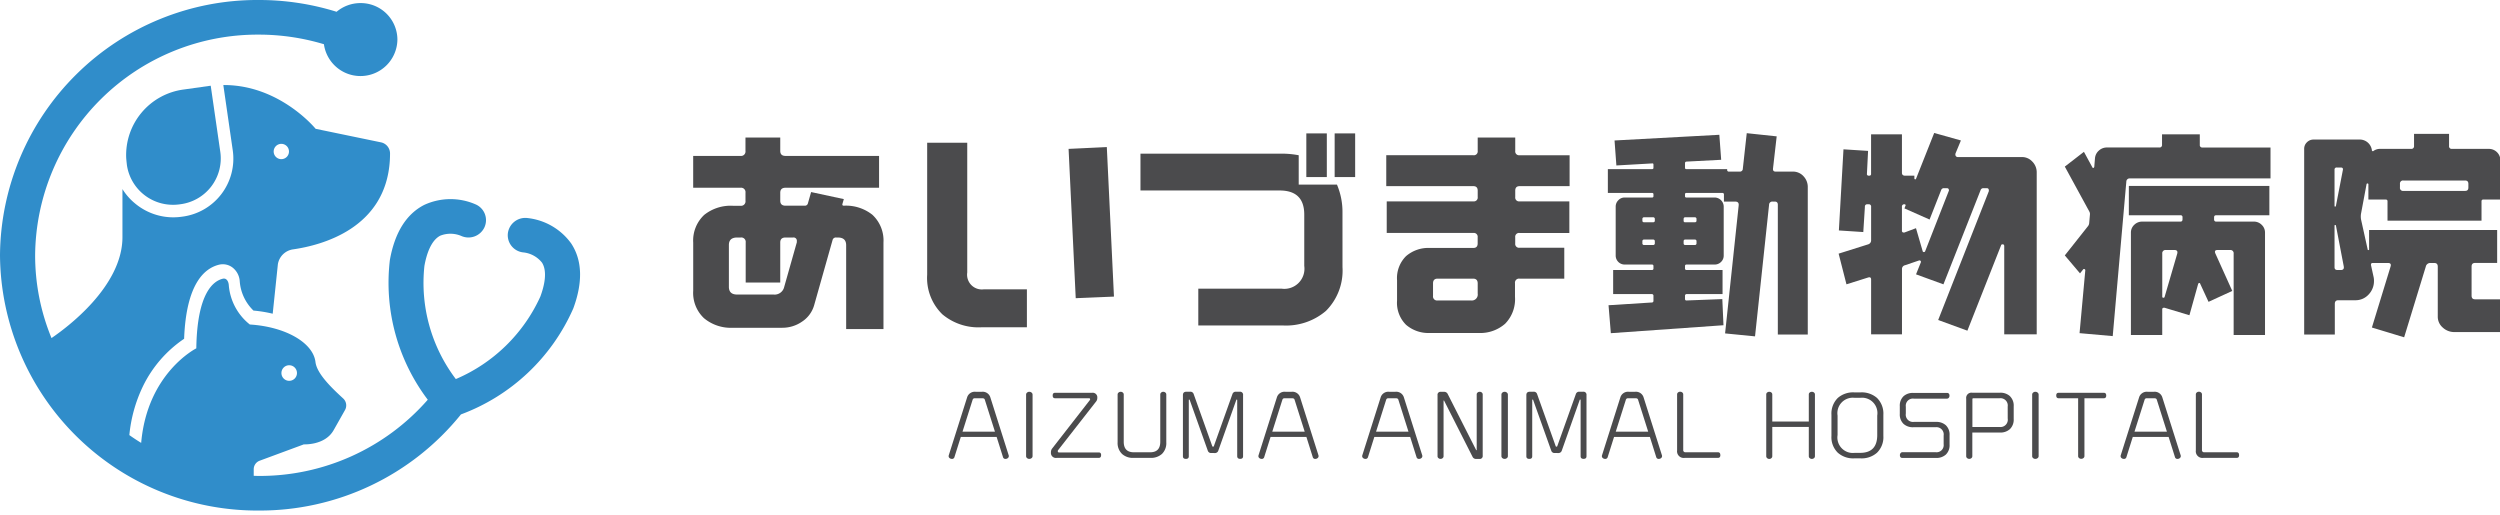 <svg xmlns="http://www.w3.org/2000/svg" xmlns:xlink="http://www.w3.org/1999/xlink" width="296" height="61" viewBox="0 0 296 61">
  <defs>
    <clipPath id="clip-path">
      <rect id="Rectangle_2" data-name="Rectangle 2" width="296" height="61" transform="translate(0 0)" fill="none"/>
    </clipPath>
  </defs>
  <g id="Group_1" data-name="Group 1" clip-path="url(#clip-path)">
    <path id="Path_1" data-name="Path 1" d="M28.21,15.2a7.832,7.832,0,0,0-6.792,8.1c.015.239.086.86.086.86a5.506,5.506,0,0,0,5.465,4.687,5.365,5.365,0,0,0,.785-.054l.11-.015a5.472,5.472,0,0,0,4.7-6.167l-1.138-7.863Z" transform="translate(-6.476 -4.6)" fill="#308dca"/>
    <path id="Path_2" data-name="Path 2" d="M67.665,28.876a7.354,7.354,0,0,0-5.281-3.067,2.078,2.078,0,0,0-2.258,1.863A2.046,2.046,0,0,0,62,29.889,3.254,3.254,0,0,1,64.175,31.1c.671,1.063.263,2.773-.2,4.02A19.285,19.285,0,0,1,53.97,44.881a18.843,18.843,0,0,1-3.72-13.393c.233-1.307.747-2.989,1.866-3.579a3.282,3.282,0,0,1,2.473.016,2.087,2.087,0,0,0,2.759-.988,2.036,2.036,0,0,0-1-2.723,7.416,7.416,0,0,0-6.127.05c-2.115,1.085-3.481,3.276-4.059,6.513a22.963,22.963,0,0,0,4.486,16.551A26.431,26.431,0,0,1,30.63,56.351c-.2,0-.393-.01-.589-.015v-.75a1.078,1.078,0,0,1,.7-1.037l5.238-1.937s2.5.138,3.524-1.681l1.335-2.363a1.12,1.12,0,0,0-.211-1.395c-1.242-1.14-3.109-2.892-3.275-4.311-.275-2.286-3.542-4.177-7.773-4.441a6.612,6.612,0,0,1-2.489-4.64c-.024-.442-.266-.891-.706-.782-1.131.272-3.047,1.7-3.141,8.244,0,0-5.808,2.905-6.528,11.195-.478-.292-.944-.6-1.4-.922a16.99,16.99,0,0,1,1.624-5.809A14.357,14.357,0,0,1,21.8,40.111c.243-6.454,2.362-8.336,4.137-8.771a1.9,1.9,0,0,1,1.57.317,2.234,2.234,0,0,1,.88,1.674,5.384,5.384,0,0,0,1.624,3.441,15.444,15.444,0,0,1,2.277.372l.063-.6.55-5.26a2.119,2.119,0,0,1,1.8-1.759c3.4-.488,10.969-2.471,11.456-10.544.016-.27.023-.557.023-.821a1.347,1.347,0,0,0-1.083-1.309l-7.726-1.6s-4.248-5.221-10.93-5.183l1.123,7.77a6.926,6.926,0,0,1-5.944,7.809l-.11.015a7.061,7.061,0,0,1-5.551-1.6,6.909,6.909,0,0,1-1.461-1.674v5.686c0,5.865-6.628,10.75-8.4,11.954a25.7,25.7,0,0,1-1.938-9.8A26.333,26.333,0,0,1,30.63,4.1a26.709,26.709,0,0,1,7.723,1.136,4.371,4.371,0,0,0,8.7-.557A4.34,4.34,0,0,0,42.682.365a4.387,4.387,0,0,0-2.83,1.03A30.887,30.887,0,0,0,30.63,0,30.462,30.462,0,0,0,0,30.22,30.464,30.464,0,0,0,30.63,60.448,30.571,30.571,0,0,0,54.577,49.066a23.446,23.446,0,0,0,13.3-12.547c1.14-3.088,1.067-5.659-.215-7.642M33.322,44.164a.919.919,0,0,1,1.838,0v.007a.919.919,0,0,1-1.838,0Zm0-27.132a.906.906,0,1,1-.919.906.908.908,0,0,1,.919-.906" transform="translate(0 0)" fill="#308dca"/>
    <path id="Path_3" data-name="Path 3" d="M140.2,46.342h-4.418V36.414q0-.915-.982-.915h-.191a.4.4,0,0,0-.436.3l-2.182,7.723a3.453,3.453,0,0,1-1.391,1.91,4.093,4.093,0,0,1-2.427.754h-5.809a4.966,4.966,0,0,1-3.409-1.13,4.109,4.109,0,0,1-1.282-3.256v-5.7a4.152,4.152,0,0,1,1.309-3.283,5.019,5.019,0,0,1,3.381-1.076h.9a.527.527,0,0,0,.6-.592V30.2a.527.527,0,0,0-.6-.592H117.67V25.838h5.591a.527.527,0,0,0,.6-.592V23.659h4.118v1.588q0,.593.627.592h11.072v3.767H128.606c-.419,0-.627.2-.627.592v.942q0,.593.627.592h2.263a.359.359,0,0,0,.382-.269l.382-1.345,3.873.834-.164.565c-.037.144.018.215.164.215a5.022,5.022,0,0,1,3.381,1.076A4.152,4.152,0,0,1,140.2,36.09ZM129.942,35.929a.384.384,0,0,0-.437-.431h-.9q-.628,0-.627.592v4.736h-4.091V36.09a.527.527,0,0,0-.6-.592h-.409q-.981,0-.981.888v4.951q0,.916.981.915h4.309a1.159,1.159,0,0,0,1.255-.888l1.5-5.3Z" transform="translate(-35.597 -7.378)" fill="#4b4b4d"/>
    <path id="Path_4" data-name="Path 4" d="M169.2,46.408h-5.372a6.641,6.641,0,0,1-4.636-1.534,6.01,6.01,0,0,1-1.8-4.682V24.558h4.745V39.923a1.747,1.747,0,0,0,1.963,1.991h5.1Zm10.308-3.633-4.527.189-.846-17.678,4.527-.215Z" transform="translate(-47.615 -7.658)" fill="#4b4b4d"/>
    <path id="Path_5" data-name="Path 5" d="M217.519,38.777a6.749,6.749,0,0,1-1.963,5.194,7.267,7.267,0,0,1-5.1,1.722H200.447V41.334h9.845a2.382,2.382,0,0,0,2.7-2.691V32.562q0-2.852-2.918-2.852H193.6V25.351h16.717a10.663,10.663,0,0,1,2.019.189v3.471h4.527a8.31,8.31,0,0,1,.654,3.39Zm-1.855-10.655h-2.427V22.956h2.427Zm3.354,0h-2.427V22.956h2.427Z" transform="translate(-58.568 -7.158)" fill="#4b4b4d"/>
    <path id="Path_6" data-name="Path 6" d="M257.03,29.418h-5.918q-.518,0-.518.538v.754a.455.455,0,0,0,.518.511H257v3.741h-5.891a.455.455,0,0,0-.518.511V36.2a.455.455,0,0,0,.518.511H256.4v3.659h-5.291a.479.479,0,0,0-.545.539v1.614a4.144,4.144,0,0,1-1.172,3.189,4.463,4.463,0,0,1-3.164,1.09H240.5a4.05,4.05,0,0,1-2.836-.969,3.664,3.664,0,0,1-1.064-2.852V40.557a3.663,3.663,0,0,1,1.064-2.852,4.047,4.047,0,0,1,2.836-.969h5.127q.518,0,.518-.538v-.727a.455.455,0,0,0-.518-.511H235.377V31.22h10.254a.455.455,0,0,0,.518-.511v-.754q0-.538-.518-.538H235.322v-3.66h10.309a.455.455,0,0,0,.518-.511V23.66h4.445v1.587a.455.455,0,0,0,.518.511h5.918ZM246.149,42.145V40.935q0-.566-.545-.566h-4.2q-.546,0-.545.566v1.48a.479.479,0,0,0,.545.538h3.954a.706.706,0,0,0,.791-.807" transform="translate(-71.189 -7.378)" fill="#4b4b4d"/>
    <path id="Path_7" data-name="Path 7" d="M296.091,28a1.833,1.833,0,0,1,.518,1.319V46.756h-3.545V31.392c0-.251-.119-.377-.354-.377h-.245a.378.378,0,0,0-.437.377l-1.663,15.58-3.545-.35,1.608-15.149q.055-.457-.409-.458h-1.336v-.834a.168.168,0,0,0-.191-.189h-4.254a.144.144,0,0,0-.164.162v.215a.144.144,0,0,0,.164.162h3.327a1.087,1.087,0,0,1,1.091,1.076v5.785a1.037,1.037,0,0,1-.314.767,1.064,1.064,0,0,1-.777.309h-3.3a.168.168,0,0,0-.191.189v.269a.167.167,0,0,0,.191.188h4.254v2.852h-4.227a.192.192,0,0,0-.218.215v.35q0,.216.218.189l4.2-.162.137,3.095-13.336.941-.273-3.309,5.1-.323a.191.191,0,0,0,.218-.215v-.565a.192.192,0,0,0-.218-.215h-4.554V39.114h4.582a.167.167,0,0,0,.19-.188v-.269a.168.168,0,0,0-.19-.189h-3.218a1.063,1.063,0,0,1-1.064-1.076V31.608a1.047,1.047,0,0,1,.314-.754,1.007,1.007,0,0,1,.75-.323h3.245a.144.144,0,0,0,.163-.162v-.215a.144.144,0,0,0-.163-.162h-5.236V27.168h5.236a.143.143,0,0,0,.163-.161v-.377c0-.108-.054-.152-.163-.135l-4.227.242-.218-2.959,12.408-.673.218,2.96-4.118.215a.173.173,0,0,0-.164.188v.539a.144.144,0,0,0,.164.161h4.827v.081a.191.191,0,0,0,.218.215h1.255a.34.34,0,0,0,.382-.35l.464-4.2,3.545.377-.437,3.821c-.018.233.082.35.3.35h2.046a1.679,1.679,0,0,1,1.255.538M278.5,33.087a.192.192,0,0,0-.218-.215h-1.036a.191.191,0,0,0-.218.215v.189c0,.126.072.188.218.188h1.036c.145,0,.218-.062.218-.188Zm0,2.637a.192.192,0,0,0-.218-.215h-1.036a.191.191,0,0,0-.218.215v.215a.191.191,0,0,0,.218.216h1.036a.192.192,0,0,0,.218-.216Zm3.409-2.637v.189a.167.167,0,0,0,.19.188h1.118c.146,0,.218-.062.218-.188v-.189a.192.192,0,0,0-.218-.215H282.1c-.128,0-.19.072-.19.215m1.527,2.637a.192.192,0,0,0-.218-.215H282.1c-.128,0-.19.072-.19.215v.215c0,.145.063.216.19.216h1.118a.192.192,0,0,0,.218-.216Z" transform="translate(-82.569 -7.146)" fill="#4b4b4d"/>
    <path id="Path_8" data-name="Path 8" d="M335.049,26.268a1.8,1.8,0,0,1,.518,1.292V46.717h-3.845V36.277q0-.215-.191-.215c-.109,0-.173.045-.19.134l-3.982,10.09L323.9,45.022l6-15.257v-.081c0-.179-.082-.269-.246-.269h-.382a.337.337,0,0,0-.354.242L324.523,40.8l-3.245-1.184.573-1.427a.171.171,0,0,0-.041-.175.179.179,0,0,0-.177-.041l-1.664.566a.444.444,0,0,0-.354.457v7.723H315.96V40.233q0-.35-.355-.242l-2.563.807-.928-3.632,3.491-1.1a.488.488,0,0,0,.355-.484V31.622a.264.264,0,0,0-.3-.3h-.136a.264.264,0,0,0-.3.3l-.19,2.987-2.891-.189.545-9.606L315.6,25l-.136,2.718a.191.191,0,0,0,.218.215h.055a.192.192,0,0,0,.218-.215V23.039h3.654v4.547q0,.35.382.35h1.091v.323a.1.1,0,0,0,.11.108.087.087,0,0,0,.082-.054l2.155-5.436,3.163.888-.627,1.506a.3.3,0,0,0-.027.135.287.287,0,0,0,.327.323h7.554a1.648,1.648,0,0,1,1.227.538m-9.872,3.417c0-.179-.082-.269-.246-.269H324.6a.337.337,0,0,0-.354.242l-1.364,3.471-2.973-1.318.109-.3a.078.078,0,0,0,.027-.054.119.119,0,0,0-.136-.134.263.263,0,0,0-.3.3v2.825a.191.191,0,0,0,.218.215h.082l1.364-.511.791,2.718a.128.128,0,0,0,.136.108c.091,0,.146-.036.164-.108l2.781-7.1a.108.108,0,0,0,.027-.081" transform="translate(-94.42 -7.134)" fill="#4b4b4d"/>
    <path id="Path_9" data-name="Path 9" d="M374.865,24.673v3.659H358.229a.388.388,0,0,0-.437.4l-1.609,18.27-3.927-.35.681-7.454a.152.152,0,0,0-.245-.107l-.382.484-1.8-2.126,2.727-3.444a.708.708,0,0,0,.164-.431l.082-.942a.629.629,0,0,0-.082-.4l-2.891-5.3,2.264-1.749,1.009,1.857a.086.086,0,0,0,.082.054c.072,0,.118-.054.136-.162l.082-1a1.348,1.348,0,0,1,.464-.9,1.392,1.392,0,0,1,.954-.363h6.191a.288.288,0,0,0,.328-.323V23.112h4.472v1.237a.287.287,0,0,0,.327.323ZM358.093,29.22h16.636v3.471h-6.272q-.273,0-.273.242v.242a.239.239,0,0,0,.273.269H372.9a1.286,1.286,0,0,1,.914.377,1.246,1.246,0,0,1,.4.941V46.871H370.5V37.239a.384.384,0,0,0-.437-.431h-1.473c-.29,0-.372.144-.245.431l1.991,4.413-2.809,1.292-.982-2.126c-.018-.072-.054-.108-.109-.108s-.1.036-.137.108l-1.036,3.713-2.945-.888h-.055c-.146,0-.218.063-.218.189v3.04h-3.709V34.763a1.246,1.246,0,0,1,.4-.941,1.317,1.317,0,0,1,.941-.377H364.2c.163,0,.246-.089.246-.269v-.242a.216.216,0,0,0-.246-.242h-6.109Zm5.4,7.588h-1.009a.383.383,0,0,0-.436.431v5.085a.119.119,0,0,0,.136.135.127.127,0,0,0,.137-.081l1.5-5.139q.109-.43-.327-.431" transform="translate(-106.036 -7.207)" fill="#4b4b4d"/>
    <path id="Path_10" data-name="Path 10" d="M414.48,42.623V46.5h-5.536a2.006,2.006,0,0,1-1.4-.538,1.692,1.692,0,0,1-.586-1.292v-5.92q0-.429-.409-.43h-.464a.539.539,0,0,0-.545.43l-2.563,8.369-3.818-1.158,2.209-7.211q.136-.429-.3-.43h-1.8c-.146,0-.218.063-.218.189v.054l.3,1.372a1.946,1.946,0,0,1,.055.484,2.292,2.292,0,0,1-.641,1.641,2.082,2.082,0,0,1-1.569.672h-2.018q-.409,0-.409.431v3.632h-3.628V24.809a1.056,1.056,0,0,1,.328-.78,1.084,1.084,0,0,1,.79-.323h5.373a1.452,1.452,0,0,1,1.527,1.265.106.106,0,0,0,.082.108.09.09,0,0,0,.109-.027,1.328,1.328,0,0,1,.764-.243h3.681a.311.311,0,0,0,.354-.35V23.034h4.146V24.46a.31.31,0,0,0,.354.35h4.363a1.365,1.365,0,0,1,1.364,1.346V30.81h-2.019a.192.192,0,0,0-.218.215v2.287H401.008V31.026a.192.192,0,0,0-.218-.215h-2.046v-1.8a.1.1,0,0,0-.109-.107.106.106,0,0,0-.109.081l-.655,3.5a1.946,1.946,0,0,0-.027.323,2.115,2.115,0,0,0,.027.35l.791,3.579q0,.054.082.054a.072.072,0,0,0,.082-.081V34.416h15.163v3.9h-2.618q-.409,0-.409.43v3.444q0,.431.409.431ZM394.735,31.564a.072.072,0,0,0,.082.081q.054,0,.082-.081l.818-4.225q.082-.323-.245-.323h-.464a.24.24,0,0,0-.273.269Zm1.092,7.157-.928-4.843a.087.087,0,0,0-.082-.054.072.072,0,0,0-.082.081v4.925q0,.323.355.323h.382q.435,0,.354-.431m6.654-9.336a.359.359,0,0,0,.409.4H410.2q.382,0,.382-.4v-.431q0-.4-.382-.4h-7.309a.359.359,0,0,0-.409.4Z" transform="translate(-118.326 -7.183)" fill="#4b4b4d"/>
    <path id="Path_11" data-name="Path 11" d="M168.159,75.024a.288.288,0,0,1-.116.233.4.4,0,0,1-.257.095.287.287,0,0,1-.312-.2l-.756-2.4h-4.243l-.756,2.4a.287.287,0,0,1-.312.2.4.4,0,0,1-.257-.095.288.288,0,0,1-.116-.233.351.351,0,0,1,.01-.08l2.178-6.871a.946.946,0,0,1,1.018-.666h.716a.947.947,0,0,1,1.018.666l2.177,6.871a.353.353,0,0,1,.01.08m-1.643-2.894-1.2-3.788q-.05-.169-.282-.169h-.887a.247.247,0,0,0-.272.169l-1.2,3.788Z" transform="translate(-48.716 -21.019)" fill="#4b4b4d"/>
    <path id="Path_12" data-name="Path 12" d="M174.184,67.735a.3.3,0,0,1,.111-.229.394.394,0,0,1,.272-.1.4.4,0,0,1,.267.1.3.3,0,0,1,.116.229v7.289a.289.289,0,0,1-.116.233.412.412,0,0,1-.267.094.407.407,0,0,1-.272-.094.3.3,0,0,1-.111-.233Z" transform="translate(-52.694 -21.019)" fill="#4b4b4d"/>
    <path id="Path_13" data-name="Path 13" d="M184.339,74.96q0,.328-.282.328h-4.979a.589.589,0,0,1-.676-.657.7.7,0,0,1,.131-.438l4.475-5.748a.12.12,0,0,0,.03-.089.115.115,0,0,0-.131-.129H178.9c-.2,0-.292-.109-.292-.328s.1-.318.292-.318h4.374a.54.54,0,0,1,.615.606.64.64,0,0,1-.121.4l-4.536,5.807a.224.224,0,0,0-.02.1c0,.1.047.149.142.149h4.707c.188,0,.282.105.282.318" transform="translate(-53.97 -21.074)" fill="#4b4b4d"/>
    <path id="Path_14" data-name="Path 14" d="M195.377,67.5a.291.291,0,0,1,.105.224v5.658a1.787,1.787,0,0,1-.508,1.377,1.913,1.913,0,0,1-1.356.473h-2.025a1.893,1.893,0,0,1-1.341-.458,1.788,1.788,0,0,1-.534-1.392V67.725a.286.286,0,0,1,.111-.224.379.379,0,0,1,.252-.094.374.374,0,0,1,.257.094.291.291,0,0,1,.105.224v5.6q0,1.244,1.2,1.244h1.925q1.2,0,1.2-1.244v-5.6a.292.292,0,0,1,.106-.224.36.36,0,0,1,.247-.094.375.375,0,0,1,.257.094" transform="translate(-57.393 -21.019)" fill="#4b4b4d"/>
    <path id="Path_15" data-name="Path 15" d="M204.178,74.656a.4.4,0,0,1-.423-.259L201.6,68.351c-.007-.013-.024-.019-.05-.019a.044.044,0,0,0-.051.05v6.662c0,.206-.114.308-.342.308s-.353-.1-.353-.308V67.8c0-.265.137-.4.414-.4h.423a.4.4,0,0,1,.433.268l2.208,6.185a.086.086,0,0,0,.09.05.088.088,0,0,0,.091-.05l2.207-6.185a.4.4,0,0,1,.423-.268h.433a.354.354,0,0,1,.4.4v7.239q0,.309-.342.308t-.353-.308V68.381a.044.044,0,0,0-.05-.05c-.026,0-.043.006-.05.019L204.984,74.4a.414.414,0,0,1-.433.259Z" transform="translate(-60.746 -21.019)" fill="#4b4b4d"/>
    <path id="Path_16" data-name="Path 16" d="M220.742,75.024a.286.286,0,0,1-.116.233.394.394,0,0,1-.257.095.286.286,0,0,1-.312-.2l-.756-2.4h-4.243l-.756,2.4a.287.287,0,0,1-.312.2.4.4,0,0,1-.257-.095.29.29,0,0,1-.116-.233.317.317,0,0,1,.01-.08l2.177-6.871a.947.947,0,0,1,1.018-.666h.716a.948.948,0,0,1,1.019.666l2.177,6.871a.352.352,0,0,1,.009.08M219.1,72.131l-1.2-3.788c-.034-.113-.127-.169-.282-.169h-.887a.246.246,0,0,0-.272.169l-1.2,3.788Z" transform="translate(-64.623 -21.019)" fill="#4b4b4d"/>
    <path id="Path_17" data-name="Path 17" d="M238.357,75.024a.288.288,0,0,1-.116.233.4.4,0,0,1-.257.095.288.288,0,0,1-.313-.2l-.755-2.4h-4.243l-.755,2.4a.287.287,0,0,1-.312.2.4.4,0,0,1-.257-.095.288.288,0,0,1-.116-.233.351.351,0,0,1,.01-.08l2.178-6.871a.946.946,0,0,1,1.018-.666h.716a.947.947,0,0,1,1.018.666l2.177,6.871a.353.353,0,0,1,.01.08m-1.643-2.894-1.2-3.788q-.05-.169-.282-.169h-.887a.247.247,0,0,0-.272.169l-1.2,3.788Z" transform="translate(-69.952 -21.019)" fill="#4b4b4d"/>
    <path id="Path_18" data-name="Path 18" d="M249.267,67.5a.277.277,0,0,1,.106.219v7.249a.345.345,0,0,1-.393.388h-.363a.448.448,0,0,1-.434-.228L244.8,68.451a.043.043,0,0,0-.03-.01c-.02,0-.031.01-.031.03v6.573a.279.279,0,0,1-.105.213.371.371,0,0,1-.257.095.359.359,0,0,1-.247-.095.279.279,0,0,1-.105-.213V67.8a.345.345,0,0,1,.393-.388h.353a.456.456,0,0,1,.444.229l3.386,6.672a.04.04,0,0,0,.031.01.027.027,0,0,0,.03-.03V67.715a.277.277,0,0,1,.105-.219.37.37,0,0,1,.247-.089.384.384,0,0,1,.257.089" transform="translate(-73.821 -21.019)" fill="#4b4b4d"/>
    <path id="Path_19" data-name="Path 19" d="M254.872,67.735a.3.3,0,0,1,.111-.229.393.393,0,0,1,.272-.1.4.4,0,0,1,.267.1.3.3,0,0,1,.116.229v7.289a.289.289,0,0,1-.116.233.412.412,0,0,1-.267.094.407.407,0,0,1-.272-.094.3.3,0,0,1-.111-.233Z" transform="translate(-77.104 -21.019)" fill="#4b4b4d"/>
    <path id="Path_20" data-name="Path 20" d="M262.482,74.656a.4.4,0,0,1-.423-.259L259.9,68.351c-.007-.013-.024-.019-.05-.019a.044.044,0,0,0-.051.05v6.662c0,.206-.114.308-.342.308s-.353-.1-.353-.308V67.8q0-.4.414-.4h.423a.4.4,0,0,1,.433.268l2.207,6.185a.086.086,0,0,0,.09.05.088.088,0,0,0,.091-.05l2.207-6.185a.4.4,0,0,1,.423-.268h.433a.354.354,0,0,1,.4.4v7.239c0,.206-.115.308-.343.308s-.353-.1-.353-.308V68.381a.044.044,0,0,0-.05-.05c-.026,0-.043.006-.05.019L263.289,74.4a.414.414,0,0,1-.433.259Z" transform="translate(-78.384 -21.019)" fill="#4b4b4d"/>
    <path id="Path_21" data-name="Path 21" d="M279.049,75.024a.288.288,0,0,1-.116.233.4.4,0,0,1-.257.095.288.288,0,0,1-.313-.2l-.755-2.4h-4.243l-.756,2.4a.287.287,0,0,1-.312.2.4.4,0,0,1-.257-.095.288.288,0,0,1-.116-.233.351.351,0,0,1,.01-.08l2.178-6.871a.946.946,0,0,1,1.018-.666h.716a.947.947,0,0,1,1.018.666l2.177,6.871a.35.35,0,0,1,.01.08m-1.643-2.894-1.2-3.788q-.05-.169-.282-.169h-.887a.247.247,0,0,0-.272.169l-1.2,3.788Z" transform="translate(-82.262 -21.019)" fill="#4b4b4d"/>
    <path id="Path_22" data-name="Path 22" d="M289.817,74.9q0,.328-.292.328h-3.93a.788.788,0,0,1-.9-.886V67.711a.291.291,0,0,1,.105-.224.4.4,0,0,1,.514,0,.292.292,0,0,1,.106.224v6.573a.248.248,0,0,0,.282.278h3.819q.292,0,.292.339" transform="translate(-86.126 -21.015)" fill="#4b4b4d"/>
    <path id="Path_23" data-name="Path 23" d="M305.485,67.5a.277.277,0,0,1,.106.219v7.319a.291.291,0,0,1-.106.224.4.4,0,0,1-.514,0,.291.291,0,0,1-.106-.224v-3.47h-4.324v3.47a.29.29,0,0,1-.105.224.358.358,0,0,1-.247.095.371.371,0,0,1-.257-.095.291.291,0,0,1-.106-.224V67.715a.277.277,0,0,1,.106-.219.384.384,0,0,1,.257-.089.369.369,0,0,1,.247.089.277.277,0,0,1,.105.219v3.212h4.324V67.715a.277.277,0,0,1,.106-.219.414.414,0,0,1,.514,0" transform="translate(-90.703 -21.019)" fill="#4b4b4d"/>
    <path id="Path_24" data-name="Path 24" d="M316.287,68.165a2.6,2.6,0,0,1,.755,2v2.5a2.571,2.571,0,0,1-.755,1.99,2.733,2.733,0,0,1-1.935.665h-.766a2.729,2.729,0,0,1-1.935-.665,2.569,2.569,0,0,1-.756-1.99v-2.5a2.6,2.6,0,0,1,.756-2,2.75,2.75,0,0,1,1.935-.657h.766a2.754,2.754,0,0,1,1.935.657m.03,2.089a1.823,1.823,0,0,0-2.026-2.1h-.635a1.828,1.828,0,0,0-2.036,2.1V72.56a1.832,1.832,0,0,0,2.036,2.109h.635q2.027,0,2.026-2.109Z" transform="translate(-94.052 -21.051)" fill="#4b4b4d"/>
    <path id="Path_25" data-name="Path 25" d="M324.1,71.662a1.634,1.634,0,0,1-1.149-.387,1.528,1.528,0,0,1-.453-1.184v-.925a1.525,1.525,0,0,1,.453-1.183A1.634,1.634,0,0,1,324.1,67.6h3.981q.3,0,.3.339a.355.355,0,0,1-.085.238.273.273,0,0,1-.217.1h-3.911a.845.845,0,0,0-.957.954v.815a.858.858,0,0,0,.957.984h2.62a1.653,1.653,0,0,1,1.164.4,1.521,1.521,0,0,1,.439,1.178V73.72a1.521,1.521,0,0,1-.439,1.179,1.653,1.653,0,0,1-1.164.4H322.81q-.3,0-.3-.338a.362.362,0,0,1,.091-.244.273.273,0,0,1,.211-.1h3.911a.845.845,0,0,0,.967-.945V72.647a.863.863,0,0,0-.967-.985Z" transform="translate(-97.562 -21.078)" fill="#4b4b4d"/>
    <path id="Path_26" data-name="Path 26" d="M338.949,67.979a1.557,1.557,0,0,1,.444,1.2v1.492a1.558,1.558,0,0,1-.444,1.2,1.66,1.66,0,0,1-1.179.412h-3.276v2.8a.291.291,0,0,1-.105.224.4.4,0,0,1-.514,0,.292.292,0,0,1-.106-.224V68.272a.624.624,0,0,1,.706-.706h3.3a1.66,1.66,0,0,1,1.179.413m-.272,1.228a.862.862,0,0,0-.967-.984h-3.1a.1.1,0,0,0-.112.109v3.292h3.215a.867.867,0,0,0,.967-1Z" transform="translate(-100.971 -21.069)" fill="#4b4b4d"/>
    <path id="Path_27" data-name="Path 27" d="M344.967,67.735a.3.3,0,0,1,.111-.229.393.393,0,0,1,.272-.1.4.4,0,0,1,.267.1.3.3,0,0,1,.116.229v7.289a.289.289,0,0,1-.116.233.412.412,0,0,1-.267.094.407.407,0,0,1-.272-.094.3.3,0,0,1-.111-.233Z" transform="translate(-104.359 -21.019)" fill="#4b4b4d"/>
    <path id="Path_28" data-name="Path 28" d="M354.973,67.9q0,.328-.292.328h-2.288v6.851a.285.285,0,0,1-.111.224.39.39,0,0,1-.262.095.385.385,0,0,1-.267-.095.291.291,0,0,1-.106-.224V68.227h-2.3c-.2,0-.292-.109-.292-.328s.1-.318.292-.318h5.332q.292,0,.292.318" transform="translate(-105.596 -21.074)" fill="#4b4b4d"/>
    <path id="Path_29" data-name="Path 29" d="M367.106,75.024a.288.288,0,0,1-.116.233.4.4,0,0,1-.257.095.287.287,0,0,1-.312-.2l-.756-2.4h-4.243l-.756,2.4a.287.287,0,0,1-.312.2.4.4,0,0,1-.257-.095.289.289,0,0,1-.116-.233.355.355,0,0,1,.01-.08l2.178-6.871a.946.946,0,0,1,1.018-.666h.716a.947.947,0,0,1,1.018.666l2.177,6.871a.351.351,0,0,1,.01.08m-1.643-2.894-1.2-3.788q-.05-.169-.282-.169h-.887a.247.247,0,0,0-.272.169l-1.2,3.788Z" transform="translate(-108.901 -21.019)" fill="#4b4b4d"/>
    <path id="Path_30" data-name="Path 30" d="M377.875,74.9q0,.328-.292.328h-3.93a.788.788,0,0,1-.9-.886V67.711a.291.291,0,0,1,.105-.224.4.4,0,0,1,.514,0,.29.29,0,0,1,.106.224v6.573a.248.248,0,0,0,.282.278h3.82q.292,0,.292.339" transform="translate(-112.765 -21.015)" fill="#4b4b4d"/>
  </g>
</svg>
